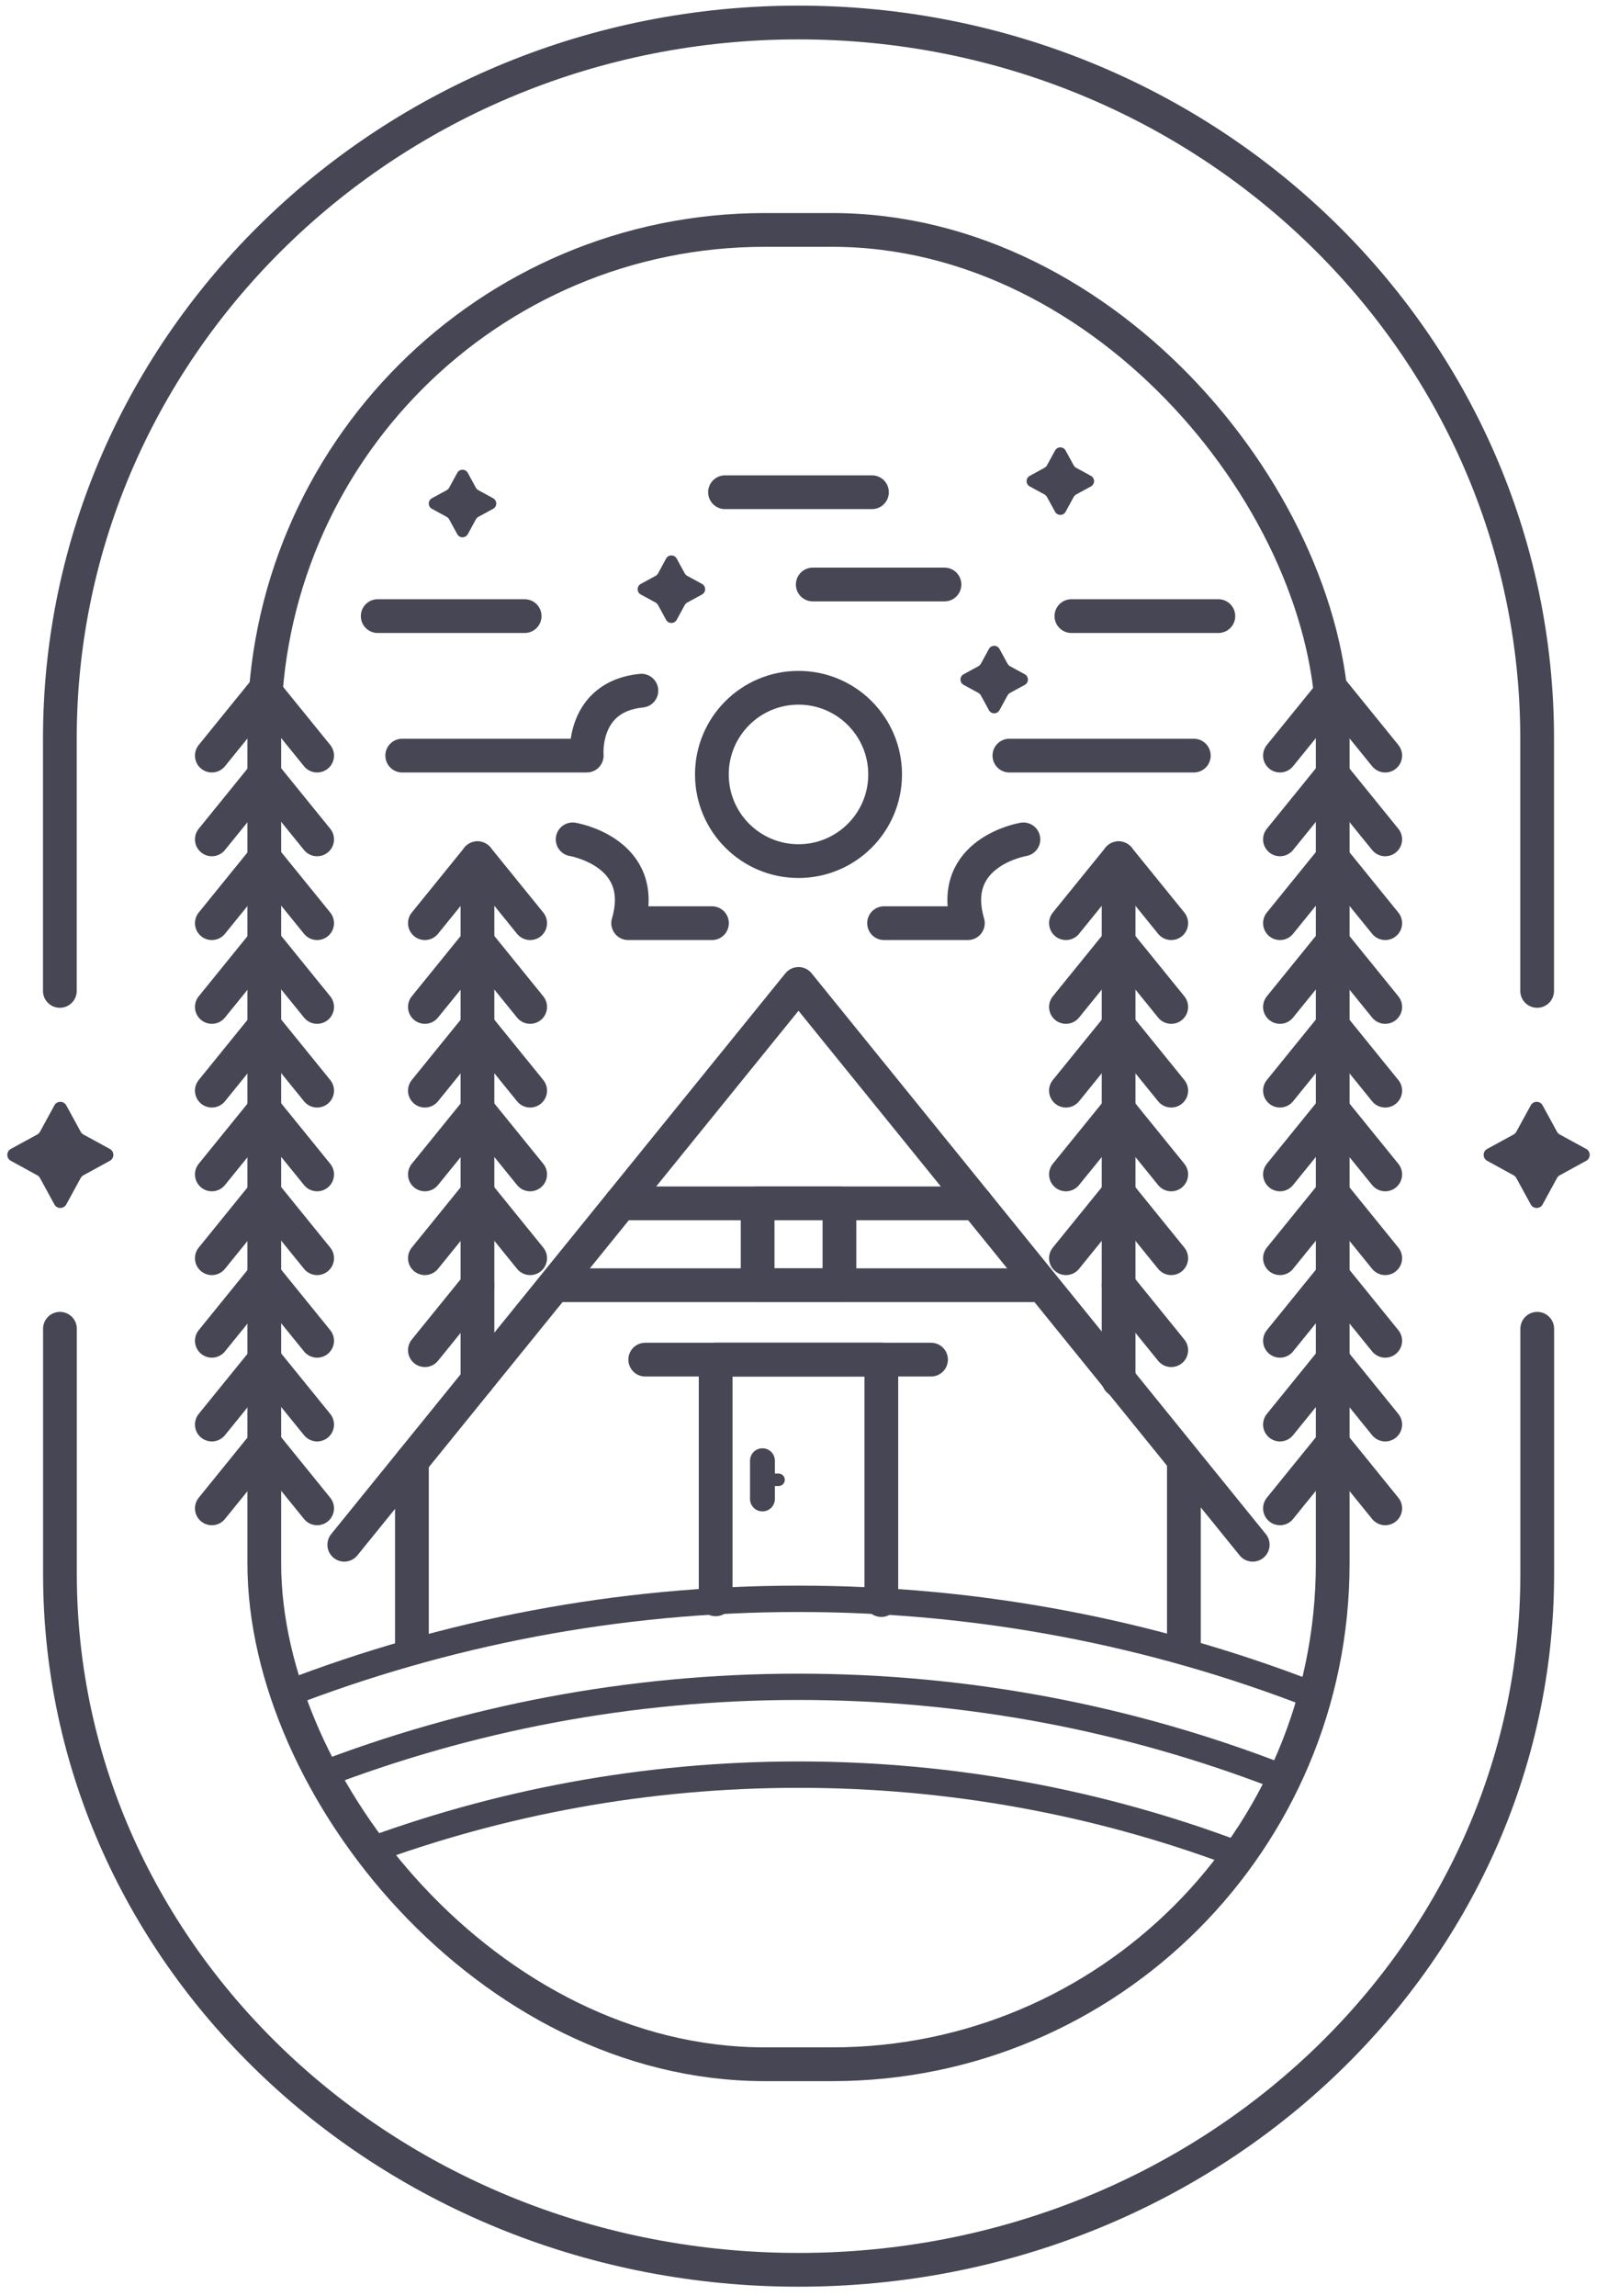 <?xml version="1.0" encoding="UTF-8"?> <svg xmlns="http://www.w3.org/2000/svg" width="71" height="102" viewBox="0 0 71 102" fill="none"> <path d="M12.546 74.714C12.646 75.096 12.756 75.469 12.873 75.844C19.898 73.122 27.524 71.622 35.496 71.622C43.468 71.622 51.099 73.118 58.123 75.844C58.241 75.469 58.351 75.096 58.451 74.714C51.323 71.964 43.583 70.451 35.496 70.451C27.41 70.451 19.67 71.964 12.542 74.714H12.546Z" fill="#464655"></path> <path d="M13.86 78.394C14.02 78.754 14.191 79.106 14.37 79.456C20.931 76.923 28.055 75.53 35.5 75.53C42.945 75.53 50.069 76.923 56.63 79.456C56.809 79.106 56.98 78.754 57.14 78.398C50.422 75.794 43.123 74.362 35.496 74.362C27.87 74.362 20.571 75.794 13.853 78.398L13.86 78.394Z" fill="#464655"></path> <path d="M15.773 81.846C15.997 82.18 16.229 82.512 16.471 82.832C22.402 80.635 28.814 79.434 35.5 79.434C42.186 79.434 48.598 80.635 54.529 82.832C54.771 82.508 55.002 82.18 55.227 81.846C49.086 79.534 42.439 78.262 35.5 78.262C28.561 78.262 21.914 79.53 15.773 81.846Z" fill="#464655"></path> <path d="M15.306 68.634L35.5 43.717L55.694 68.634" stroke="#464655" stroke-width="1.5" stroke-linecap="round" stroke-linejoin="round"></path> <path d="M31.817 71.06V60.409H39.183V71.092" stroke="#464655" stroke-width="1.5" stroke-linecap="round" stroke-linejoin="round"></path> <path d="M18.313 64.926V73.147" stroke="#464655" stroke-width="1.5" stroke-linecap="round" stroke-linejoin="round"></path> <path d="M52.634 64.926V73.147" stroke="#464655" stroke-width="1.5" stroke-linecap="round" stroke-linejoin="round"></path> <path d="M41.392 60.409H28.686" stroke="#464655" stroke-width="1.5" stroke-linecap="round" stroke-linejoin="round"></path> <path d="M37.32 53.466H33.683V57.103H37.32V53.466Z" stroke="#464655" stroke-width="1.5" stroke-linecap="round" stroke-linejoin="round"></path> <path d="M27.599 53.466H43.401" stroke="#464655" stroke-width="1.5" stroke-linecap="round" stroke-linejoin="round"></path> <path d="M25.035 57.103H45.965" stroke="#464655" stroke-width="1.5" stroke-linecap="round" stroke-linejoin="round"></path> <path d="M33.897 67.152C33.591 67.152 33.345 66.906 33.345 66.6V64.901C33.345 64.594 33.591 64.349 33.897 64.349C34.203 64.349 34.449 64.594 34.449 64.901V66.6C34.449 66.906 34.203 67.152 33.897 67.152Z" fill="#464655"></path> <path d="M34.891 65.749C34.891 65.902 34.766 66.026 34.613 66.026H33.765C33.612 66.026 33.487 65.902 33.487 65.749C33.487 65.595 33.612 65.471 33.765 65.471H34.613C34.766 65.471 34.891 65.595 34.891 65.749Z" fill="#464655"></path> <path d="M21.227 61.328V38.132" stroke="#464655" stroke-width="1.5" stroke-linecap="round" stroke-linejoin="round"></path> <path d="M18.89 41.017L21.23 38.132L23.57 41.017" stroke="#464655" stroke-width="1.5" stroke-linecap="round" stroke-linejoin="round"></path> <path d="M18.89 44.739L21.23 41.854L23.57 44.739" stroke="#464655" stroke-width="1.5" stroke-linecap="round" stroke-linejoin="round"></path> <path d="M18.89 48.458L21.23 45.573L23.57 48.458" stroke="#464655" stroke-width="1.5" stroke-linecap="round" stroke-linejoin="round"></path> <path d="M18.89 52.18L21.23 49.295L23.57 52.18" stroke="#464655" stroke-width="1.5" stroke-linecap="round" stroke-linejoin="round"></path> <path d="M18.89 55.903L21.23 53.017L23.57 55.903" stroke="#464655" stroke-width="1.5" stroke-linecap="round" stroke-linejoin="round"></path> <path d="M18.89 59.989L21.23 57.103" stroke="#464655" stroke-width="1.5" stroke-linecap="round" stroke-linejoin="round"></path> <path d="M9.418 33.572L11.758 30.687L14.099 33.572" stroke="#464655" stroke-width="1.5" stroke-linecap="round" stroke-linejoin="round"></path> <path d="M9.418 37.294L11.758 34.409L14.099 37.294" stroke="#464655" stroke-width="1.5" stroke-linecap="round" stroke-linejoin="round"></path> <path d="M9.418 41.017L11.758 38.132L14.099 41.017" stroke="#464655" stroke-width="1.5" stroke-linecap="round" stroke-linejoin="round"></path> <path d="M9.418 44.739L11.758 41.854L14.099 44.739" stroke="#464655" stroke-width="1.5" stroke-linecap="round" stroke-linejoin="round"></path> <path d="M9.418 48.458L11.758 45.573L14.099 48.458" stroke="#464655" stroke-width="1.5" stroke-linecap="round" stroke-linejoin="round"></path> <path d="M9.418 52.18L11.758 49.295L14.099 52.18" stroke="#464655" stroke-width="1.5" stroke-linecap="round" stroke-linejoin="round"></path> <path d="M9.418 55.903L11.758 53.017L14.099 55.903" stroke="#464655" stroke-width="1.5" stroke-linecap="round" stroke-linejoin="round"></path> <path d="M9.418 59.572L11.758 56.687L14.099 59.572" stroke="#464655" stroke-width="1.5" stroke-linecap="round" stroke-linejoin="round"></path> <path d="M9.418 63.294L11.758 60.409L14.099 63.294" stroke="#464655" stroke-width="1.5" stroke-linecap="round" stroke-linejoin="round"></path> <path d="M9.418 67.017L11.758 64.131L14.099 67.017" stroke="#464655" stroke-width="1.5" stroke-linecap="round" stroke-linejoin="round"></path> <path d="M49.731 61.328V38.132" stroke="#464655" stroke-width="1.5" stroke-linecap="round" stroke-linejoin="round"></path> <path d="M47.39 41.017L49.731 38.132L52.071 41.017" stroke="#464655" stroke-width="1.5" stroke-linecap="round" stroke-linejoin="round"></path> <path d="M47.39 44.739L49.731 41.854L52.071 44.739" stroke="#464655" stroke-width="1.5" stroke-linecap="round" stroke-linejoin="round"></path> <path d="M47.39 48.458L49.731 45.573L52.071 48.458" stroke="#464655" stroke-width="1.5" stroke-linecap="round" stroke-linejoin="round"></path> <path d="M47.39 52.18L49.731 49.295L52.071 52.18" stroke="#464655" stroke-width="1.5" stroke-linecap="round" stroke-linejoin="round"></path> <path d="M47.39 55.903L49.731 53.017L52.071 55.903" stroke="#464655" stroke-width="1.5" stroke-linecap="round" stroke-linejoin="round"></path> <path d="M49.731 57.103L52.071 59.989" stroke="#464655" stroke-width="1.5" stroke-linecap="round" stroke-linejoin="round"></path> <path d="M56.905 33.572L59.245 30.687L61.585 33.572" stroke="#464655" stroke-width="1.5" stroke-linecap="round" stroke-linejoin="round"></path> <path d="M56.905 37.294L59.245 34.409L61.585 37.294" stroke="#464655" stroke-width="1.5" stroke-linecap="round" stroke-linejoin="round"></path> <path d="M56.905 41.017L59.245 38.132L61.585 41.017" stroke="#464655" stroke-width="1.5" stroke-linecap="round" stroke-linejoin="round"></path> <path d="M56.905 44.739L59.245 41.854L61.585 44.739" stroke="#464655" stroke-width="1.5" stroke-linecap="round" stroke-linejoin="round"></path> <path d="M56.905 48.458L59.245 45.573L61.585 48.458" stroke="#464655" stroke-width="1.5" stroke-linecap="round" stroke-linejoin="round"></path> <path d="M56.905 52.18L59.245 49.295L61.585 52.18" stroke="#464655" stroke-width="1.5" stroke-linecap="round" stroke-linejoin="round"></path> <path d="M56.905 55.903L59.245 53.017L61.585 55.903" stroke="#464655" stroke-width="1.5" stroke-linecap="round" stroke-linejoin="round"></path> <path d="M56.905 59.572L59.245 56.687L61.585 59.572" stroke="#464655" stroke-width="1.5" stroke-linecap="round" stroke-linejoin="round"></path> <path d="M56.905 63.294L59.245 60.409L61.585 63.294" stroke="#464655" stroke-width="1.5" stroke-linecap="round" stroke-linejoin="round"></path> <path d="M56.905 67.017L59.245 64.131L61.585 67.017" stroke="#464655" stroke-width="1.5" stroke-linecap="round" stroke-linejoin="round"></path> <path d="M35.5 38.26C37.627 38.26 39.351 36.536 39.351 34.409C39.351 32.282 37.627 30.558 35.5 30.558C33.373 30.558 31.649 32.282 31.649 34.409C31.649 36.536 33.373 38.26 35.5 38.26Z" stroke="#464655" stroke-width="1.5" stroke-linecap="round" stroke-linejoin="round"></path> <path d="M32.233 21.87H38.766" stroke="#464655" stroke-width="1.5" stroke-linecap="round" stroke-linejoin="round"></path> <path d="M17.882 33.572H26.085C26.085 33.572 25.857 30.95 28.515 30.687" stroke="#464655" stroke-width="1.5" stroke-linecap="round" stroke-linejoin="round"></path> <path d="M25.459 37.294C25.459 37.294 28.853 37.854 27.927 41.017H31.653" stroke="#464655" stroke-width="1.5" stroke-linecap="round" stroke-linejoin="round"></path> <path d="M16.792 27.374H23.325" stroke="#464655" stroke-width="1.5" stroke-linecap="round" stroke-linejoin="round"></path> <path d="M53.075 33.572H44.876" stroke="#464655" stroke-width="1.5" stroke-linecap="round" stroke-linejoin="round"></path> <path d="M45.499 37.294C45.499 37.294 42.104 37.854 43.03 41.017H39.304" stroke="#464655" stroke-width="1.5" stroke-linecap="round" stroke-linejoin="round"></path> <path d="M54.166 27.374H47.633" stroke="#464655" stroke-width="1.5" stroke-linecap="round" stroke-linejoin="round"></path> <path d="M41.99 25.97H36.134" stroke="#464655" stroke-width="1.5" stroke-linecap="round" stroke-linejoin="round"></path> <path d="M30.083 24.816L30.443 25.477C30.47 25.52 30.502 25.558 30.551 25.585L31.212 25.945C31.395 26.047 31.395 26.311 31.212 26.413L30.551 26.773C30.508 26.8 30.47 26.832 30.443 26.881L30.083 27.542C29.981 27.725 29.717 27.725 29.615 27.542L29.255 26.881C29.228 26.838 29.196 26.8 29.148 26.773L28.486 26.413C28.303 26.311 28.303 26.047 28.486 25.945L29.148 25.585C29.191 25.558 29.228 25.526 29.255 25.477L29.615 24.816C29.717 24.633 29.981 24.633 30.083 24.816Z" fill="#464655"></path> <path d="M47.374 20.015L47.735 20.676C47.761 20.719 47.794 20.756 47.842 20.783L48.503 21.144C48.686 21.246 48.686 21.509 48.503 21.611L47.842 21.971C47.799 21.998 47.761 22.031 47.735 22.079L47.374 22.74C47.272 22.923 47.009 22.923 46.907 22.74L46.546 22.079C46.52 22.036 46.487 21.998 46.439 21.971L45.778 21.611C45.595 21.509 45.595 21.246 45.778 21.144L46.439 20.783C46.482 20.756 46.52 20.724 46.546 20.676L46.907 20.015C47.009 19.832 47.272 19.832 47.374 20.015Z" fill="#464655"></path> <path d="M44.435 28.831L44.795 29.492C44.822 29.535 44.854 29.573 44.902 29.599L45.564 29.96C45.746 30.062 45.746 30.325 45.564 30.427L44.902 30.788C44.859 30.815 44.822 30.847 44.795 30.895L44.435 31.556C44.333 31.739 44.069 31.739 43.967 31.556L43.607 30.895C43.58 30.852 43.548 30.815 43.499 30.788L42.838 30.427C42.655 30.325 42.655 30.062 42.838 29.96L43.499 29.599C43.542 29.573 43.58 29.54 43.607 29.492L43.967 28.831C44.069 28.648 44.333 28.648 44.435 28.831Z" fill="#464655"></path> <path d="M20.797 21.009L21.157 21.671C21.184 21.714 21.216 21.751 21.264 21.778L21.925 22.138C22.108 22.241 22.108 22.504 21.925 22.606L21.264 22.966C21.221 22.993 21.184 23.025 21.157 23.074L20.797 23.735C20.694 23.918 20.431 23.918 20.329 23.735L19.968 23.074C19.942 23.031 19.909 22.993 19.861 22.966L19.2 22.606C19.017 22.504 19.017 22.241 19.2 22.138L19.861 21.778C19.904 21.751 19.942 21.719 19.968 21.671L20.329 21.009C20.431 20.826 20.694 20.826 20.797 21.009Z" fill="#464655"></path> <path d="M2.661 44.027V32.82C2.661 15.245 17.365 1 35.5 1C53.638 1 68.339 15.245 68.339 32.82V44.027" stroke="#464655" stroke-width="1.5" stroke-linecap="round" stroke-linejoin="round"></path> <path d="M68.343 59.038V69.927C68.343 87.007 53.638 100.85 35.504 100.85C17.365 100.85 2.665 87.004 2.665 69.927V59.038" stroke="#464655" stroke-width="1.5" stroke-linecap="round" stroke-linejoin="round"></path> <path d="M2.419 49.111C2.533 48.903 2.832 48.903 2.946 49.111L3.588 50.286C3.615 50.337 3.657 50.378 3.707 50.406L4.883 51.048C5.091 51.162 5.092 51.461 4.884 51.575L3.707 52.22C3.657 52.248 3.615 52.289 3.588 52.339L2.946 53.515C2.832 53.723 2.533 53.723 2.419 53.515L1.777 52.339C1.749 52.289 1.708 52.248 1.658 52.22L0.481 51.575C0.273 51.461 0.273 51.162 0.481 51.048L1.657 50.406C1.708 50.378 1.749 50.337 1.777 50.286L2.419 49.111Z" fill="#464655"></path> <path d="M68.055 49.111C68.168 48.903 68.467 48.903 68.581 49.111L69.223 50.286C69.251 50.337 69.292 50.378 69.343 50.406L70.519 51.048C70.727 51.162 70.727 51.461 70.519 51.575L69.342 52.22C69.292 52.248 69.251 52.289 69.223 52.339L68.581 53.515C68.467 53.723 68.168 53.723 68.055 53.515L67.412 52.339C67.385 52.289 67.344 52.248 67.293 52.22L66.116 51.575C65.908 51.461 65.909 51.162 66.117 51.048L67.293 50.406C67.343 50.378 67.385 50.337 67.412 50.286L68.055 49.111Z" fill="#464655"></path> <rect x="11.75" y="10.216" width="47.5" height="81.5" rx="22.25" stroke="#464655" stroke-width="1.5"></rect> </svg> 